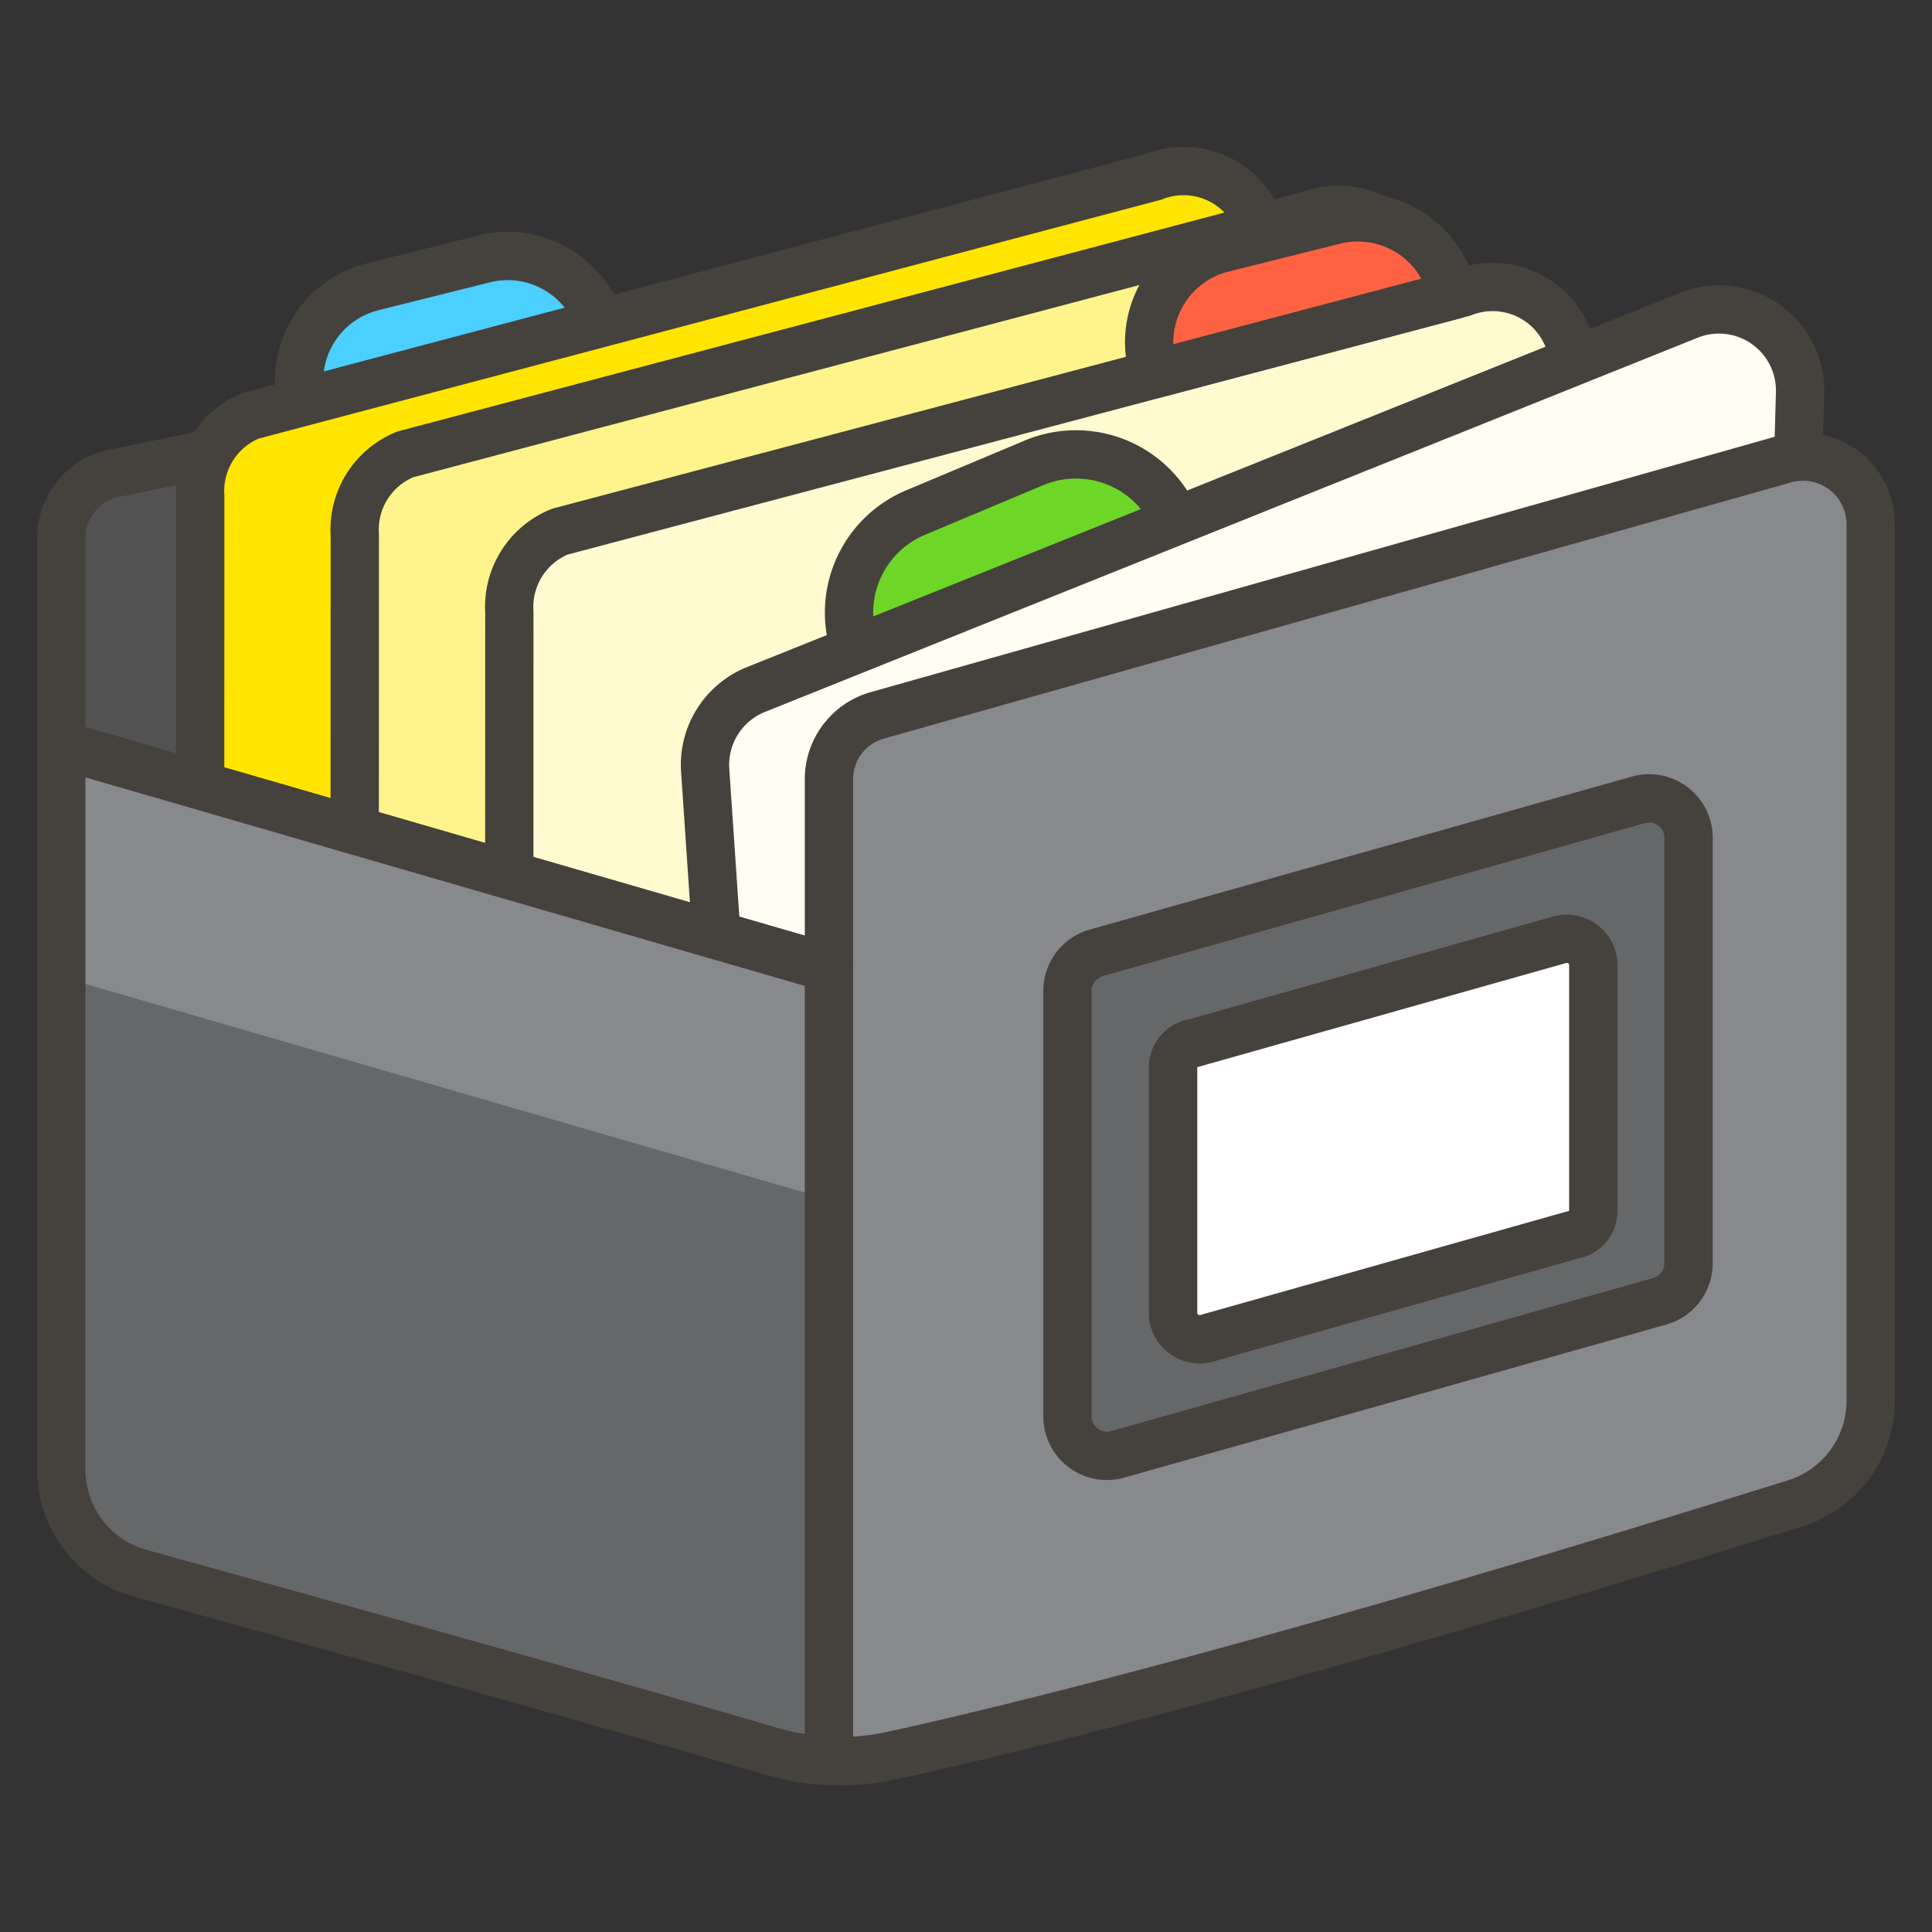 <svg xmlns="http://www.w3.org/2000/svg" viewBox="0 0 50 50"><rect x="0" y="0" width="50" height="50" fill="#333333" stroke="none"/><path d="M15.6 8.642h0A2.51 2.51 0 0 0 12.53 6.7l-2.887.722a2.511 2.511 0 0 0-1.794 3.167l.029.094z" stroke="#45413c" stroke-linecap="round" stroke-linejoin="round" stroke-width="1.25" fill="#4acfff"/><path d="M31.3 28.4 3.765 39.052A1.714 1.714 0 0 1 1.586 37.4V13.923a1.713 1.713 0 0 1 1.247-1.649l27.54-5.648a1.714 1.714 0 0 1 2.179 1.649v18.48A1.712 1.712 0 0 1 31.3 28.4z" fill="#525252" stroke="#45413c" stroke-linecap="round" stroke-linejoin="round" stroke-width="1.25"/><path d="M29.856 4.574 6.493 10.758a2.1 2.1 0 0 0-1.311 2.087l-.005 17.307 27.252-.909.3-22.723a2.1 2.1 0 0 0-2.873-1.946z" fill="#ffe500" stroke="#45413c" stroke-linecap="round" stroke-linejoin="round" stroke-width="1.25"/><path d="m33.856 5.574-23.363 6.184a2.1 2.1 0 0 0-1.311 2.087l-.005 17.307 27.252-.909.3-22.723a2.1 2.1 0 0 0-2.873-1.946z" fill="#fff48c" stroke="#45413c" stroke-linecap="round" stroke-linejoin="round" stroke-width="1.25"/><path d="m37.856 7.574-23.363 6.184a2.1 2.1 0 0 0-1.311 2.087l-.005 17.307 27.252-.909.3-22.723a2.1 2.1 0 0 0-2.873-1.946z" fill="#fffacf" stroke="#45413c" stroke-linecap="round" stroke-linejoin="round" stroke-width="1.25"/><path d="M37.6 7.642h0A2.51 2.51 0 0 0 34.53 5.7l-2.887.722a2.511 2.511 0 0 0-1.794 3.167l.029.094z" fill="#ff6242" stroke="#45413c" stroke-linecap="round" stroke-linejoin="round" stroke-width="1.25"/><path d="M30.482 13.6h0a2.808 2.808 0 0 0-3.723-1.621l-3.068 1.288a2.808 2.808 0 0 0-1.443 3.8l.048.1z" fill="#6dd627" stroke="#45413c" stroke-linecap="round" stroke-linejoin="round" stroke-width="1.25"/><path d="m43.711 8.157-24.15 9.689a2.1 2.1 0 0 0-1.311 2.088l1.086 16.007 26.745-6.876.506-18.965a2.1 2.1 0 0 0-2.876-1.943z" fill="#fffef2" stroke="#45413c" stroke-linecap="round" stroke-linejoin="round" stroke-width="1.25"/><path d="M3.627 40.714c9.45 2.615 14.2 3.981 16.326 4.606a6.324 6.324 0 0 0 3.142.112c2.951-.644 10.108-2.38 23.367-6.526a2.781 2.781 0 0 0 1.952-2.649V13.574a1.754 1.754 0 0 0-2.23-1.692L22.7 18.515a1.715 1.715 0 0 0-1.247 1.649v4.882L1.586 19.287v18.752a2.783 2.783 0 0 0 2.041 2.675z" fill="#87898c"/><path d="M3.627 40.714c9.45 2.615 14.2 3.981 16.326 4.606a6.324 6.324 0 0 0 3.142.112c2.951-.644 10.108-2.38 23.367-6.526a2.781 2.781 0 0 0 1.952-2.649V13.574a1.754 1.754 0 0 0-2.23-1.692L22.7 18.515a1.715 1.715 0 0 0-1.247 1.649v4.882L1.586 19.287v18.752a2.783 2.783 0 0 0 2.041 2.675z" fill="none" stroke="#45413c" stroke-linecap="round" stroke-linejoin="round" stroke-width="1.25"/><path d="M3.627 40.714c9.45 2.615 14.2 3.981 16.326 4.606a6.371 6.371 0 0 0 1.5.251V25.046L1.586 19.287v18.752a2.783 2.783 0 0 0 2.041 2.675z" fill="#656769"/><path d="M1.586 19.287v5.997l19.862 5.759v-5.997L1.586 19.287z" fill="#87898c"/><path d="m42.955 33.677-14.029 3.962a1.021 1.021 0 0 1-1.3-.983V25.643a1.022 1.022 0 0 1 .743-.983L42.4 20.7a1.021 1.021 0 0 1 1.3.983v11.011a1.022 1.022 0 0 1-.745.983z" fill="#656769" stroke="#45413c" stroke-linecap="round" stroke-linejoin="round" stroke-width="1.25"/><path d="m40.719 31.955-9.459 2.671a.692.692 0 0 1-.9-.577v-6.472a.624.624 0 0 1 .515-.577l9.459-2.671a.692.692 0 0 1 .9.577v6.472a.624.624 0 0 1-.515.577z" fill="#fff" stroke="#45413c" stroke-linecap="round" stroke-linejoin="round" stroke-width="1.25"/><path d="M3.627 40.714c9.45 2.615 14.2 3.981 16.326 4.606a6.371 6.371 0 0 0 1.5.251V25.046L1.586 19.287v18.752a2.783 2.783 0 0 0 2.041 2.675z" fill="none" stroke="#45413c" stroke-linecap="round" stroke-linejoin="round" stroke-width="1.25"/></svg>